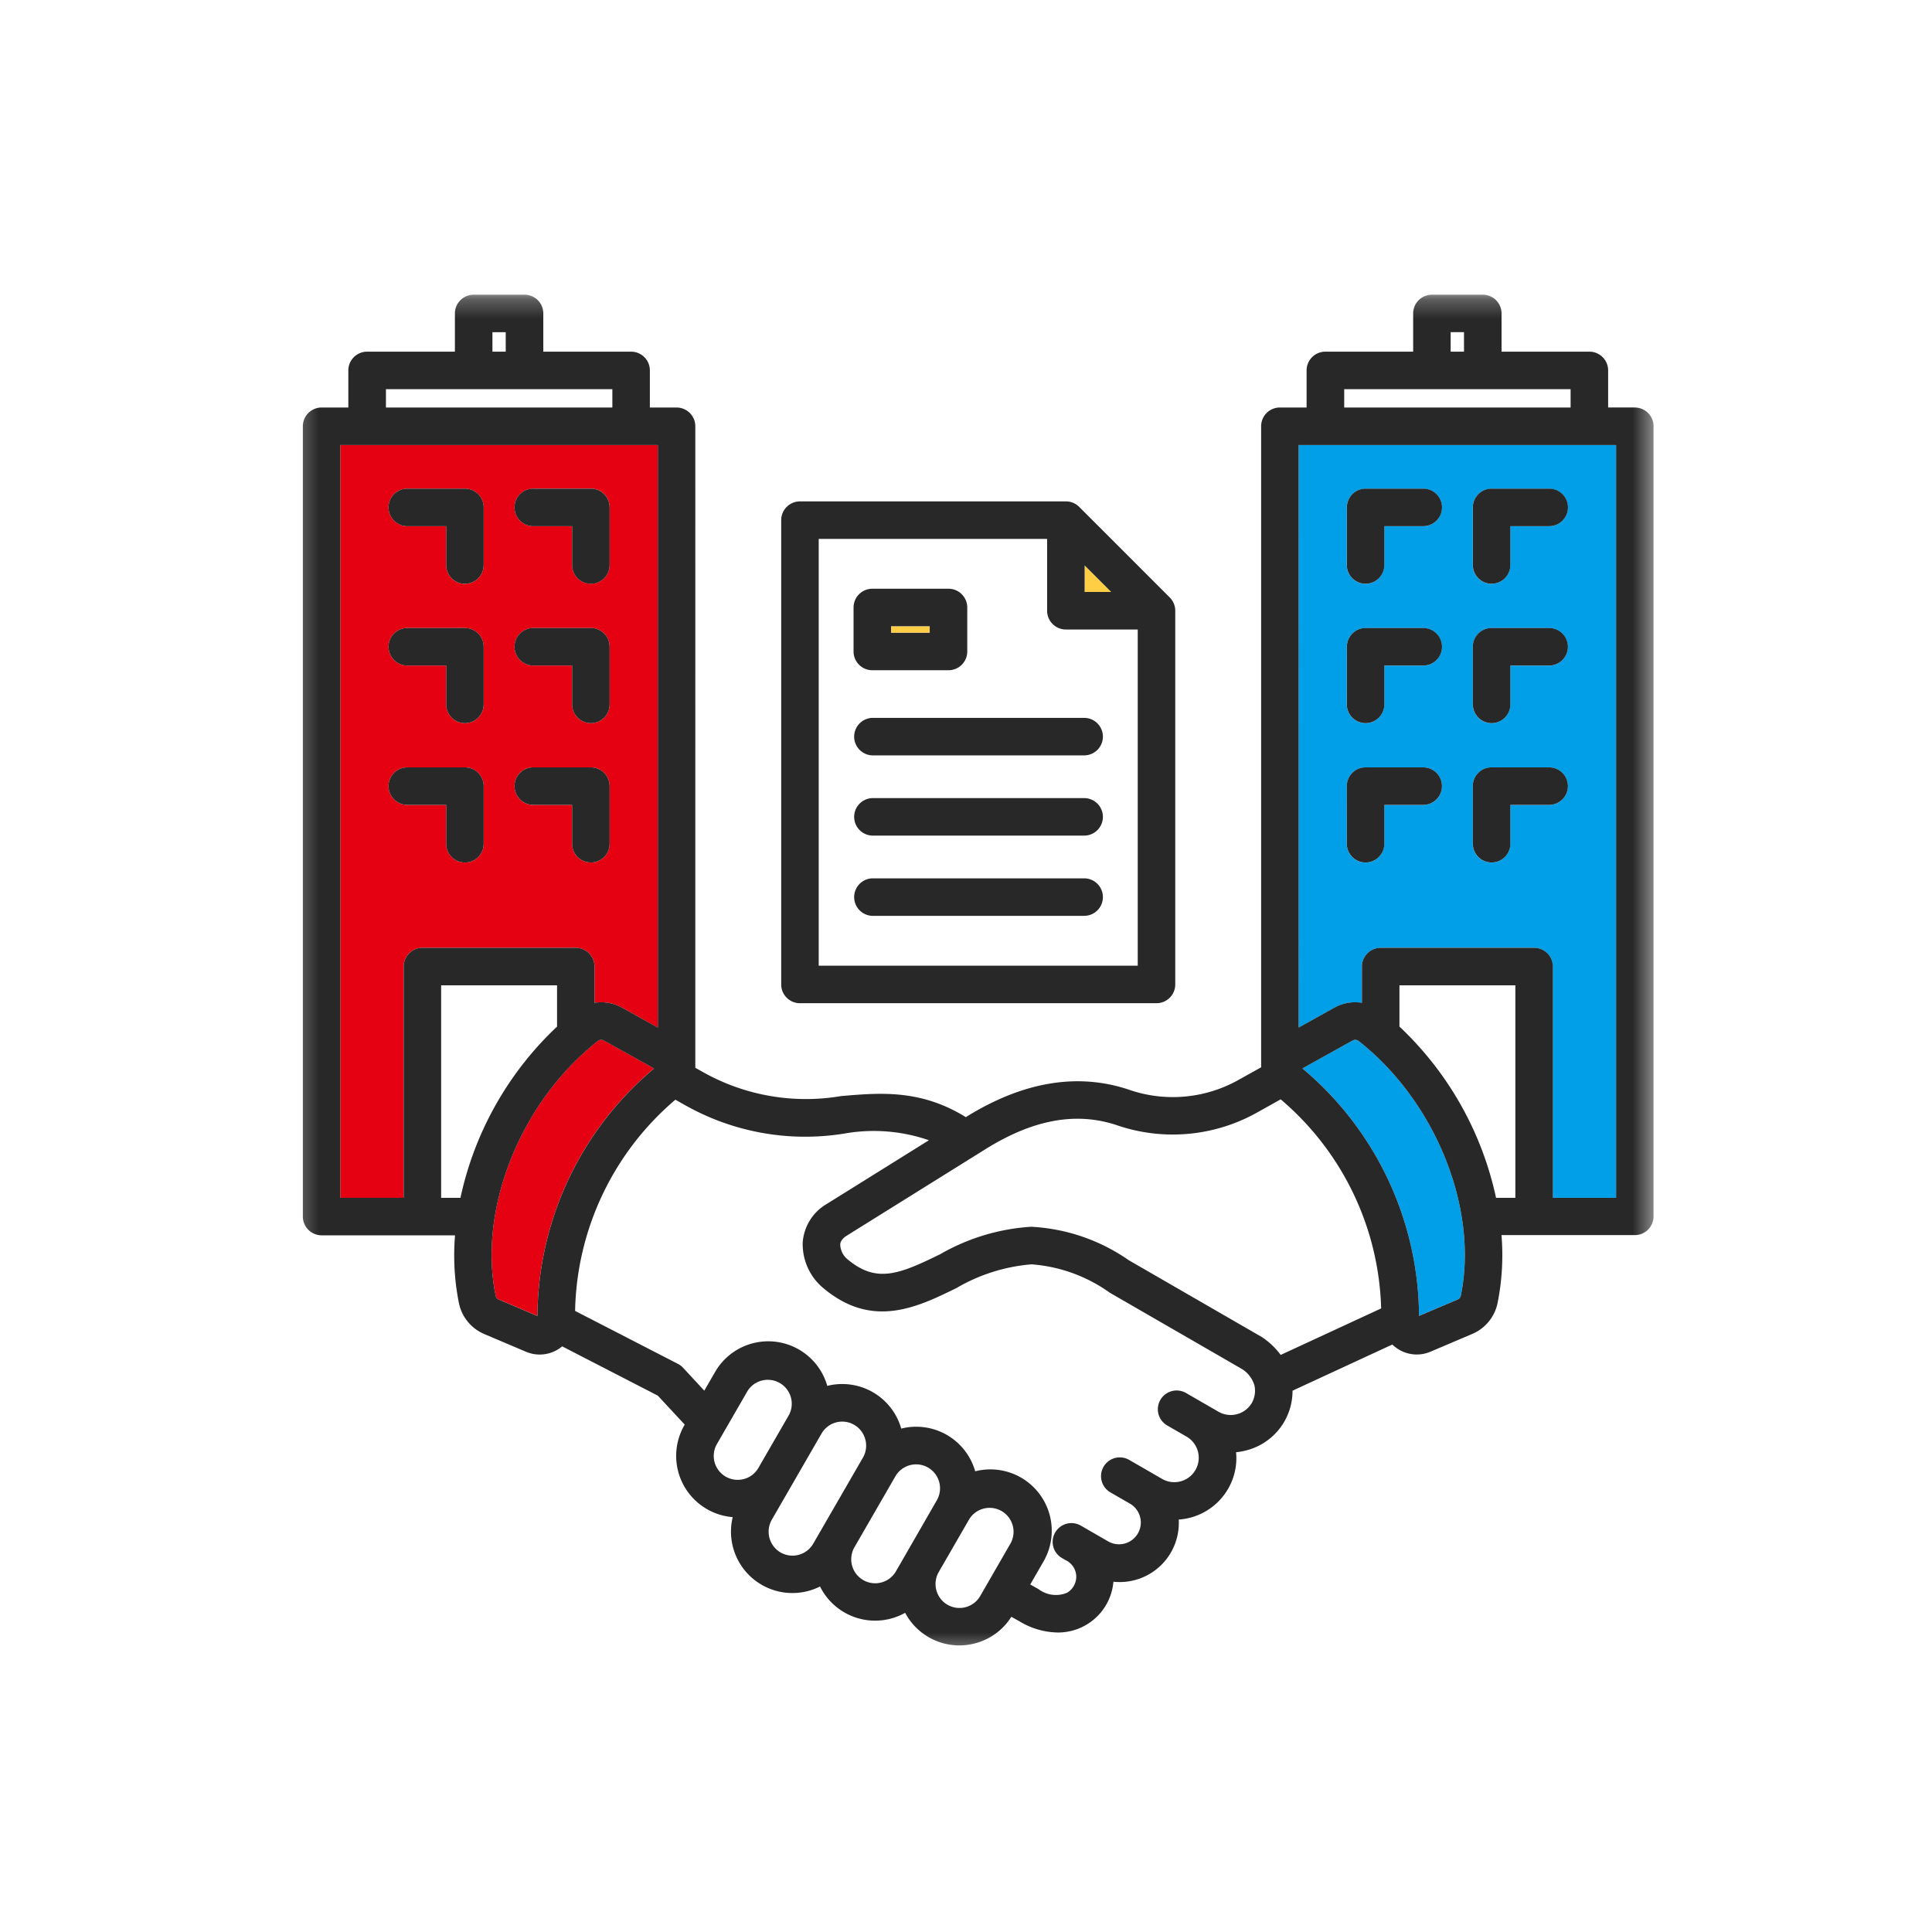 <svg width="100" height="100" fill="none" xmlns="http://www.w3.org/2000/svg"><g clip-path="url(#clip0_9_3361)"><path d="M48.123 32.415h-2v.335h2v-.335zm8.018-3.148v1.374h1.374l-1.374-1.374z" fill="#FFCE45"/><mask id="a" style="mask-type:luminance" maskUnits="userSpaceOnUse" x="15" y="15" width="71" height="71"><path d="M85.593 15.254H15.254v70.339h70.339v-70.34z" fill="#fff"/></mask><g mask="url(#a)"><path d="M67.217 53.19l1.833-1.02c.438-.247.946-.34 1.443-.262v-1.88a.971.971 0 01.971-.97h7.937a.97.97 0 01.971.97v11.97h3.277V23.036h-16.43l-.002 30.155zm9.013-26.923a.971.971 0 01.971-.971h2.982a.97.97 0 110 1.942h-2.011v2.01a.971.971 0 01-1.942 0v-2.981zm0 7.213a.971.971 0 01.971-.971h2.982a.97.97 0 110 1.942h-2.011v2.01a.971.971 0 01-1.942 0V33.48zm0 7.213a.971.971 0 01.971-.971h2.982a.97.97 0 110 1.942h-2.011v2.01a.971.971 0 01-1.942 0v-2.981zm-6.52-14.426a.97.97 0 01.971-.971h2.982a.971.971 0 010 1.942H71.65v2.01a.97.97 0 11-1.942 0l.003-2.981zm0 7.213a.97.97 0 01.971-.971h2.982a.971.971 0 010 1.942H71.65v2.01a.97.97 0 11-1.942 0l.003-2.981zm0 7.213a.97.97 0 01.971-.971h2.982a.971.971 0 010 1.942H71.65v2.01a.97.97 0 11-1.942 0l.003-2.981z" fill="#009FE8"/><path d="M70.337 53.892a.287.287 0 00-.343-.028L67.411 55.3a16.858 16.858 0 016.038 12.81l1.981-.84a.279.279 0 00.183-.223c.917-4.488-1.3-10.022-5.276-13.156z" fill="#009FE8"/><path d="M33.854 55.3l-2.583-1.436a.32.32 0 00-.155-.044.3.3 0 00-.188.07c-3.975 3.136-6.193 8.668-5.276 13.157a.277.277 0 00.183.223l1.981.84a16.857 16.857 0 016.038-12.81z" fill="#E50012"/><path d="M30.773 50.029v1.876a2.234 2.234 0 011.442.263l1.833 1.022V23.035h-16.43v38.964h3.275v-11.97a.97.97 0 01.971-.971h7.937a.97.97 0 01.972.97zm-3.171-24.74h2.982a.97.97 0 01.971.972v2.982a.971.971 0 01-1.942 0v-2.008h-2.011a.971.971 0 010-1.942m0 7.213h2.982a.97.97 0 01.971.97v2.983a.971.971 0 01-1.942 0v-2.011h-2.011a.971.971 0 010-1.942zm-2.566 11.167a.971.971 0 01-1.942 0v-2.011h-2.012a.971.971 0 010-1.942h2.982a.97.97 0 01.971.97l.001 2.983zm0-7.213a.971.971 0 01-1.942 0v-2.012h-2.012a.971.971 0 010-1.942h2.982a.97.97 0 01.971.97l.001 2.984zm0-7.213a.971.971 0 01-1.942 0v-2.012h-2.012a.971.971 0 010-1.942h2.982a.97.97 0 01.971.97l.001 2.984zm2.566 12.415a.971.971 0 010-1.942h2.982a.97.97 0 01.971.97v2.983a.971.971 0 01-1.942 0v-2.011h-2.011z" fill="#E50012"/><path d="M41.406 51.926H59.86a.971.971 0 00.971-.971V31.612a.969.969 0 00-.285-.687l-4.689-4.69a.97.97 0 00-.687-.283H41.406a.971.971 0 00-.971.97v24.032a.97.97 0 00.971.972zm14.735-22.66l1.374 1.374h-1.374v-1.374zm-13.765-1.372h11.823v3.719a.971.971 0 00.971.97h3.719v17.4H42.376v-22.09zm14.71 10.234a.971.971 0 01-.971.97H45.151a.971.971 0 010-1.941h10.964a.97.97 0 01.971.97zm0 8.306a.971.971 0 01-.971.97H45.151a.971.971 0 010-1.941h10.964a.97.97 0 01.971.97zm0-4.153a.971.971 0 01-.971.97H45.151a.971.971 0 010-1.941h10.964a.97.97 0 01.971.97zm-11.935-7.59h3.943a.97.97 0 00.971-.97v-2.277a.971.971 0 00-.971-.971h-3.943a.971.971 0 00-.971.97v2.278a.971.971 0 00.971.97zm.971-2.277h2v.34h-2v-.34zm38.5-11.322h-1.385v-1.92a.971.971 0 00-.971-.97H77.72v-1.977a.971.971 0 00-.971-.971h-2.633a.971.971 0 00-.971.97v1.978H68.6a.971.971 0 00-.971.97v1.92h-1.382a.971.971 0 00-.971.972v33.18l-1.132.63a6.939 6.939 0 01-5.753.514c-2.645-.872-5.471-.39-8.4 1.435-2.337-1.445-4.428-1.265-6.455-1.09a10.87 10.87 0 01-7.12-1.225l-.427-.24V22.064a.971.971 0 00-.971-.971h-1.381v-1.92a.971.971 0 00-.971-.971h-4.545v-1.977a.97.97 0 00-.972-.971h-2.632a.971.971 0 00-.971.97v1.978h-4.545a.971.971 0 00-.971.97v1.92h-1.383a.971.971 0 00-.971.972V62.97a.971.971 0 00.971.97h6.905a12.634 12.634 0 00.2 3.5 2.223 2.223 0 001.324 1.614l2.141.909a1.81 1.81 0 001.881-.276l4.949 2.55 1.394 1.5-.016.029a3.18 3.18 0 002.5 4.76 3.18 3.18 0 004.52 3.59 3.181 3.181 0 004.405 1.363 3.175 3.175 0 003.633 1.577 3.156 3.156 0 001.864-1.372l.446.25a3.92 3.92 0 001.949.564 2.876 2.876 0 002.889-2.628 3.061 3.061 0 003.38-3.218 3.2 3.2 0 002.557-1.594 3.17 3.17 0 00.411-1.892c.187-.017.372-.05.553-.1a3.176 3.176 0 002.369-3.084l5.166-2.39a1.806 1.806 0 001.982.368l2.141-.91a2.223 2.223 0 001.327-1.621c.23-1.152.296-2.33.2-3.5h6.9a.971.971 0 00.971-.971V22.064a.971.971 0 00-.971-.971m-9.531-3.9h.69v1.009h-.691l.001-1.01zm-5.51 2.95h11.718v.95H69.576v-.95zm-44.088-2.947h.688v1.006h-.688v-1.006zm-5.512 2.948h11.719v.949H19.976v-.95zm-2.358 2.89h16.43v30.153l-1.833-1.02a2.236 2.236 0 00-1.443-.263v-1.875a.971.971 0 00-.971-.971h-7.936a.971.971 0 00-.971.97v11.97h-3.276V23.036zM23.833 62h-1V51h6v2.136a17.101 17.101 0 00-5 8.864zm3.983 6.114l-1.98-.841a.278.278 0 01-.183-.223c-.917-4.488 1.3-10.021 5.276-13.156a.3.3 0 01.188-.071.316.316 0 01.155.044l2.583 1.437a16.857 16.857 0 00-6.038 12.81h-.001zm10.684 8.44a1.237 1.237 0 01-1.392-1.812l1.588-2.751a1.24 1.24 0 012.146 1.238l-1.588 2.75a1.225 1.225 0 01-.754.576zm1.9 3.8a1.246 1.246 0 01-.453-1.691l.739-1.28 1.835-3.18a1.236 1.236 0 012.267.3 1.229 1.229 0 01-.121.94l-2.23 3.862-.343.594a1.24 1.24 0 01-1.692.456H40.4zm4.276 1.428a1.245 1.245 0 01-.453-1.692l2.123-3.678a1.239 1.239 0 012.146 1.239l-1.786 3.104-.334.578a1.24 1.24 0 01-1.696.449zm4.364 1.28a1.245 1.245 0 01-.454-1.69l1.59-2.753a1.24 1.24 0 012.145 1.24l-1.585 2.75a1.24 1.24 0 01-1.692.454h-.004zM64.798 72.61a1.27 1.27 0 01-1.726.463l-.676-.39-1.011-.584a.973.973 0 00-1.423 1.092.973.973 0 00.452.59l1.013.585a1.264 1.264 0 01-1.266 2.188l-.675-.39-1.04-.6a.971.971 0 00-.971 1.682l1.04.6a1.128 1.128 0 01-1.127 1.953l-1.258-.726-.19-.11a.973.973 0 00-1.423 1.092.973.973 0 00.452.59l.19.11a.959.959 0 01.549.849.974.974 0 01-.474.835 1.488 1.488 0 01-1.478-.185l-.431-.242.68-1.178a3.177 3.177 0 00-3.529-4.68 3.172 3.172 0 00-3.828-2.21 3.174 3.174 0 00-3.828-2.211 3.178 3.178 0 00-5.81-.716l-.556.963-1.1-1.187a.977.977 0 00-.266-.2l-5.321-2.74a14.722 14.722 0 015.191-10.933l.507.286a12.654 12.654 0 008.239 1.467 8.717 8.717 0 014.377.346l-5.279 3.292a2.518 2.518 0 00-1.253 1.984 2.955 2.955 0 001.1 2.405c2.522 2.088 4.825.964 6.856-.03a9.15 9.15 0 013.873-1.227h.029a7.97 7.97 0 014.04 1.47l6.84 3.949c.307.193.534.49.64.836.072.311.024.638-.133.916l.004-.004zm.509-3.408l-6.883-3.974a9.7 9.7 0 00-5.054-1.731 10.79 10.79 0 00-4.714 1.425c-2.108 1.03-3.278 1.51-4.765.278a1.025 1.025 0 01-.4-.78c0-.065.018-.263.343-.466l7.18-4.477c2.455-1.53 4.671-1.937 6.774-1.244a8.922 8.922 0 007.3-.661l1.2-.67a14.714 14.714 0 015.2 10.822l-5.2 2.406a3.9 3.9 0 00-.982-.93l.001.002zm10.307-2.153a.278.278 0 01-.183.223l-1.981.84a16.859 16.859 0 00-6.038-12.81l2.583-1.437a.288.288 0 01.343.028c3.974 3.134 6.193 8.668 5.276 13.156zm-3.179-13.913V51h6v11h-1a17.1 17.1 0 00-5-8.864zm11.213 8.863h-3.272v-11.97a.971.971 0 00-.971-.971h-7.941a.971.971 0 00-.971.97v1.876a2.233 2.233 0 00-1.442.263l-1.833 1.019V23.035h16.43v38.964zm-7.417-18.326V40.69a.971.971 0 01.971-.971h2.982a.97.97 0 110 1.942h-2.008v2.01a.971.971 0 01-1.942 0m0-14.426v-2.982a.971.971 0 01.971-.971h2.982a.971.971 0 010 1.942h-2.011v2.01a.971.971 0 01-1.942 0zm-6.52 0v-2.982a.971.971 0 01.971-.971h2.982a.97.97 0 110 1.942h-2.014v2.01a.971.971 0 01-1.942 0m0 14.428V40.69a.971.971 0 01.971-.971h2.982a.97.97 0 110 1.942h-2.011v2.01a.971.971 0 01-1.942 0zm6.52-7.213v-2.982a.971.971 0 01.971-.971h2.982a.97.97 0 110 1.942h-2.008v2.01a.971.971 0 01-1.942 0m-6.52 0v-2.981a.971.971 0 01.971-.971h2.982a.97.97 0 110 1.942h-2.014v2.01a.971.971 0 01-1.942 0m-43.08 4.232a.971.971 0 01.971-.971h2.982a.971.971 0 01.971.97v2.983a.971.971 0 01-1.942 0V41.66h-2.011a.971.971 0 01-.971-.971zm0-14.427a.971.971 0 01.971-.971h2.982a.971.971 0 01.971.97v2.983a.971.971 0 01-1.942 0v-2.01h-2.011a.971.971 0 01-.971-.971m0 7.213a.971.971 0 01.971-.971h2.982a.971.971 0 01.971.97v2.983a.971.971 0 01-1.942 0v-2.011h-2.011a.971.971 0 01-.971-.971zm-6.52-7.213a.971.971 0 01.971-.971h2.983a.97.97 0 01.971.97v2.983a.971.971 0 11-1.942 0v-2.011h-2.012a.971.971 0 01-.971-.971zm0 14.427a.971.971 0 01.971-.971h2.983a.97.97 0 01.971.97v2.983a.971.971 0 11-1.942 0V41.66h-2.012a.971.971 0 01-.971-.97zm0-7.214a.971.971 0 01.971-.971h2.983a.97.97 0 01.971.97v2.983a.971.971 0 11-1.942 0v-2.011h-2.012a.971.971 0 01-.971-.971z" fill="#282828"/></g></g><defs><clipPath id="clip0_9_3361"><path fill="#fff" d="M0 0h100v100H0z"/></clipPath></defs></svg>